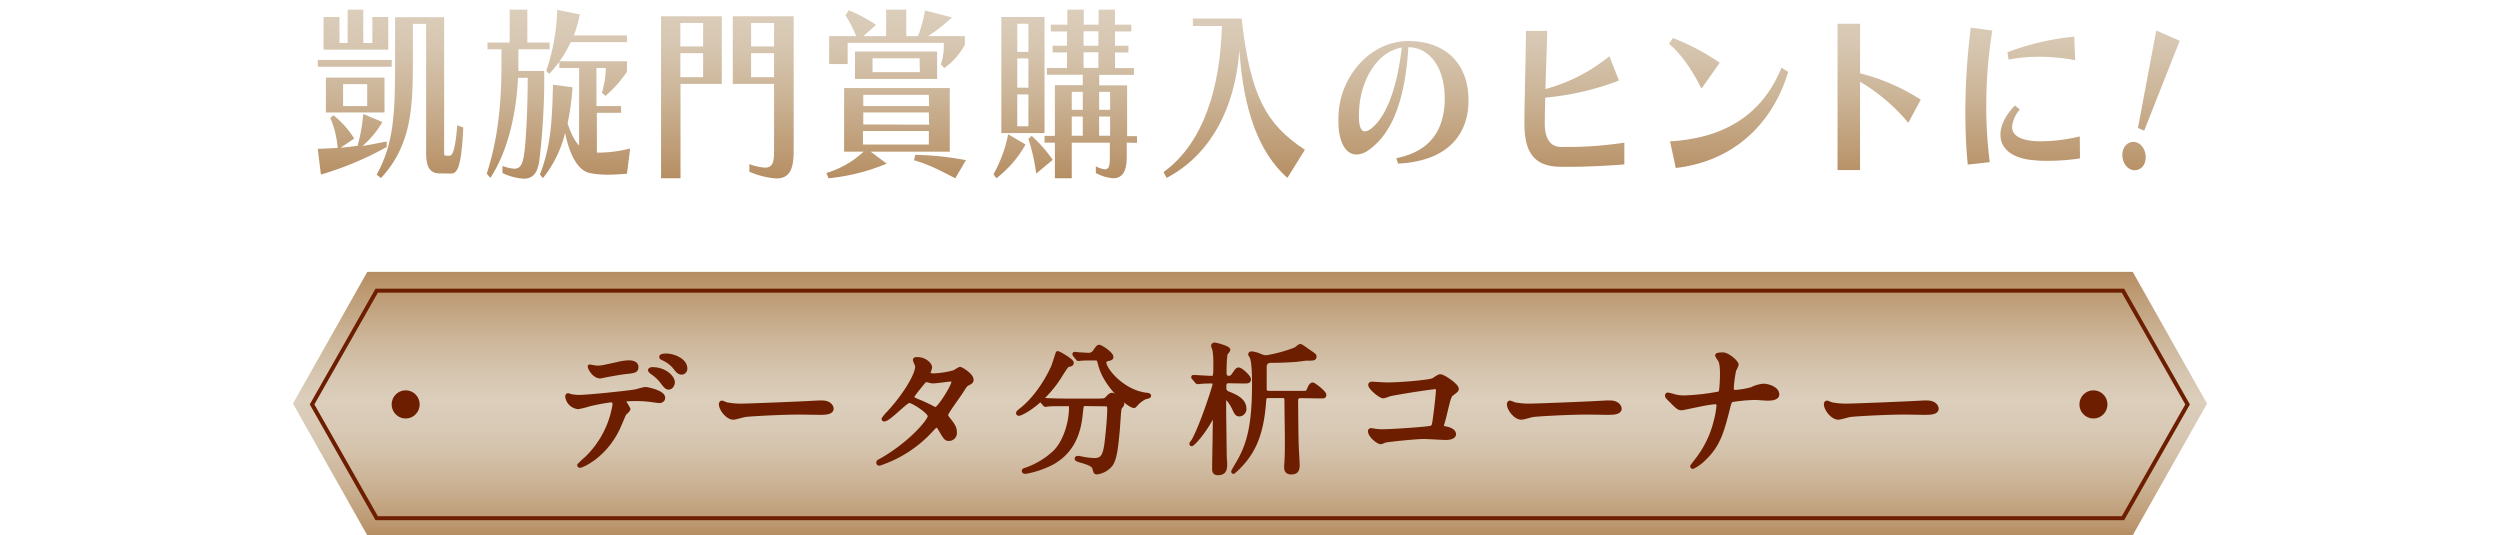 <svg xmlns="http://www.w3.org/2000/svg" xmlns:xlink="http://www.w3.org/1999/xlink" width="640" height="137.04" viewBox="0 0 640 137.04">
  <defs>
    <linearGradient id="a256082d-b9ef-4ea7-a92a-6beecf9b056c" data-name="新規グラデーションスウォッチ 2" x1="320" y1="137.04" x2="320" y2="69.59" gradientUnits="userSpaceOnUse">
      <stop offset="0" stop-color="#b58d62"/>
      <stop offset="0.04" stop-color="#bb976f"/>
      <stop offset="0.17" stop-color="#c9af90"/>
      <stop offset="0.3" stop-color="#d3c0a8"/>
      <stop offset="0.41" stop-color="#d9cab6"/>
      <stop offset="0.51" stop-color="#dbcebb"/>
      <stop offset="0.6" stop-color="#d7c7b2"/>
      <stop offset="0.75" stop-color="#ccb598"/>
      <stop offset="0.94" stop-color="#bb976f"/>
      <stop offset="1" stop-color="#b58d62"/>
    </linearGradient>
    <linearGradient id="f8ac080f-4ce1-4d6b-bc2f-4de33e969432" data-name="名称未設定グラデーション 4" x1="319.68" y1="2.48" x2="319.68" y2="45.69" gradientUnits="userSpaceOnUse">
      <stop offset="0" stop-color="#dbcebb"/>
      <stop offset="0.19" stop-color="#d7c7b2"/>
      <stop offset="0.5" stop-color="#ccb598"/>
      <stop offset="0.89" stop-color="#bb976f"/>
      <stop offset="1" stop-color="#b58d62"/>
    </linearGradient>
  </defs>
  <title>title-data</title>
  <g id="ba2f6ceb-a5ac-4d47-8701-c312bf65809c" data-name="要素">
    <g>
      <g>
        <polygon points="545.97 69.59 94.03 69.59 75 103.32 94.03 137.04 545.97 137.04 565 103.32 545.97 69.59" style="fill: url(#a256082d-b9ef-4ea7-a92a-6beecf9b056c)"/>
        <g>
          <path d="M160.9,104.73c0,.26-.87,1-1,1.13s-1.49,3.48-1.81,4.09c-3.48,7-9.14,9.32-9.61,9.32-.15,0-.22-.07-.22-.18a23.75,23.75,0,0,1,1.92-1.81,24.49,24.49,0,0,0,7.11-13.67c0-.43-.07-1.09-.87-1.09a45.45,45.45,0,0,0-5.77,1.09,22.11,22.11,0,0,1-2.61.65,3.16,3.16,0,0,1-2.86-2.75c0-.22.07-.36.25-.36a2.94,2.94,0,0,1,.55.18,11,11,0,0,0,2.28.25c2.32,0,11.71-1,14.25-1.38.43-.07,2.32-.65,2.72-.65s4.57.8,4.57,2.28c0,.66-.58.87-1,.87s-2.18-.29-2.54-.32c-.76-.07-1.78-.18-2.58-.18a30.9,30.9,0,0,0-3.66.11.43.43,0,0,0-.25.54A12,12,0,0,1,160.9,104.73Zm-8.05-10.65c1.12,0,1.52-.11,5.15-.91a14.6,14.6,0,0,1,2.9-.44c.76,0,2.06.15,2.06,1.2s-.61,1.12-2.75,1.34c-1.85.22-4.28.69-4.82.8-.18,0-1.6.33-1.71.33-1.77,0-2.9-2.54-2.72-2.61C151,93.79,152.56,94.08,152.85,94.08Zm19.43,3.8c0,.55-.43,1.38-1.09,1.38-.5,0-.83-.29-1.84-1.67a10.89,10.89,0,0,0-2.47-2.25c-.15-.1-.51-.43-.51-.58s.33-.29.62-.29C170.25,94.47,172.28,96.61,172.28,97.88Zm3.19-3.55a1,1,0,0,1-.94,1.09c-.76,0-1.23-.62-1.85-1.45a8.46,8.46,0,0,0-3-2.21c-.37-.15-.44-.29-.44-.4,0-.37,1.09-.37,1.34-.37C172.5,91,175.47,92.23,175.47,94.33Z" style="fill: #6e1e00;stroke: #6e1e00;stroke-miterlimit: 10;stroke-width: 0.968px"/>
          <path d="M209.6,103c.21,0,.61,0,.79,0,2.22,0,2.54,1.35,2.54,1.6,0,1-1.48,1.12-3,1.12-.83,0-4.46-.07-5.18-.07-5,0-13.31.47-14.18.65-.43.08-2.39.66-2.83.66-1.55,0-3.22-2.25-3.22-3.48,0-.22.11-.44.29-.44s1,.4,1.23.44a20,20,0,0,0,4.42.32C191.65,103.79,204.3,103.32,209.6,103Z" style="fill: #6e1e00;stroke: #6e1e00;stroke-miterlimit: 10;stroke-width: 0.968px"/>
          <path d="M225.59,117.79c7.44-4.21,12.4-10.12,12.4-11.24s-4.31-3.88-5.22-3.88-5.22,4.75-6.42,4.75a.17.17,0,0,1-.18-.18,11.66,11.66,0,0,1,1.31-1.56c4.31-4.68,7.29-9.79,7.29-11.86,0-.29-.58-1.45-.58-1.7s.47-.22.68-.22c1.93,0,3.27,1.41,3.27,2.14,0,.22-.4,1.2-.4,1.41,0,.55.76.62,1.23.62a22.44,22.44,0,0,0,5.44-.87,8.61,8.61,0,0,1,1.34-.8c.36,0,3,1.63,3,2.79,0,.55-.25.66-.9,1s-.69.43-1.78,2.14c-.51.79-3,4.24-3.41,5-.32.51-.4.62-.4.91s0,.4.69,1.23c.87,1.12,1.53,1.92,1.53,3.19a1.56,1.56,0,0,1-1.56,1.74c-.77,0-.91-.25-2.29-2.57-.07-.15-.47-.84-.83-.84s-.55.26-1.27,1a31.31,31.31,0,0,1-13.38,8.74c-.07,0-.4,0-.32-.33C224.83,118.18,224.9,118.18,225.59,117.79ZM244.05,97.7c0-.4-.37-.51-.62-.51-.54,0-3.73.47-4.39.47a3.22,3.22,0,0,1-1.08-.14,2.45,2.45,0,0,0-.87-.15.57.57,0,0,0-.44.15s-3.08,3.63-3.08,4.06.33.62,1.23,1a38,38,0,0,1,4,1.85,2,2,0,0,0,.83.25C240.42,104.52,244.05,98.93,244.05,97.7Z" style="fill: #6e1e00;stroke: #6e1e00;stroke-miterlimit: 10;stroke-width: 0.968px"/>
          <path d="M274.4,92.88c0,.36-.25.43-1,.62-.37.1-1,1.16-1.82,2.46-4.2,6.93-10,10-10.76,10-.15,0-.22-.07-.22-.21s.07-.26.76-.8c4.89-3.84,7.65-9.86,8.16-10.95.25-.54,1.19-3.63,1.23-3.63C271,90.31,274.4,92.26,274.4,92.88Zm3.52,10.59c-.95,0-.95.07-1.16,2-.33,3.19-1,9.46-7.33,13a23.57,23.57,0,0,1-6.92,2.36c-.11,0-.44,0-.44-.26s.19-.25.84-.47a20.76,20.76,0,0,0,7.14-4.39c2.68-2.72,4.1-7.65,4.1-11.42,0-.79-.37-.79-.91-.79h-1.09c-1.34,0-3.08,0-3.73.07-.15,0-.65.11-.76.11s-.22-.11-.33-.26l-.72-.83c-.11-.15-.15-.18-.15-.22s0-.11.15-.11,1.34.15,1.59.15c1.78.07,3.26.11,5,.11h7.94c1.63,0,1.81-.08,2.39-.69s.87-.8,1.12-.8c.58,0,2.69,1.67,2.69,2.43,0,.18-.58.83-.66,1-.18.36-.39,4.49-.47,5.33-.4,4.38-.69,7.36-1.7,9a5.44,5.44,0,0,1-3.7,2.17c-.4,0-.4-.1-.69-1.12-.22-.83-1.45-1.31-3.33-1.85-.8-.22-1.2-.36-1.2-.58s.33-.22.4-.22a13.17,13.17,0,0,1,1.41.26,22,22,0,0,0,2.58.29c1.74,0,2.72-.33,3.22-4.06.37-2.79.73-7,.73-8.85,0-1-.07-1.3-1.09-1.3Zm1.81-11.68c-.91,0-2.14,0-2.9.07-.11,0-.62.08-.73.08s-.14,0-.29-.22l-.68-.83a.39.39,0,0,1-.11-.26s0-.07.11-.07,1.26.14,1.48.14c.4,0,1.92.11,2.18.11a1.85,1.85,0,0,0,1.52-.94c.73-1,.8-1.12,1.09-1.12.47,0,3.15,1.81,3.15,2.61,0,.36-.11.4-1.09.65-.18,0-.72.22-.72.76,0,1.89,4.78,7.65,10.91,8.27.11,0,.55.07.55.29s-.95.4-1.09.43a7.54,7.54,0,0,0-2.21,1.67c-.08.11-.47.54-.58.54-1.24,0-7.22-5-8.67-10.47-.4-1.56-.47-1.71-1.3-1.71Z" style="fill: #6e1e00;stroke: #6e1e00;stroke-miterlimit: 10;stroke-width: 0.968px"/>
          <path d="M314.58,97.63c-1.12,0-1.12.65-1.12,1.74a1.34,1.34,0,0,0,.87,1.27c1.7.69,4.27,1.67,4.27,4a1.42,1.42,0,0,1-1.3,1.49c-.65,0-.87-.4-1.41-1.56s-1.6-2.72-2.07-2.72a.37.37,0,0,0-.4.32v3.27c0,1.08.14,10.55.14,11.31,0,.29.11,1.7.11,1.92,0,1.2,0,2.5-1.88,2.5-1,0-1-.69-1-1.19,0-1,.07-5.81.11-6.89,0-.87.07-5.12.07-6.09,0-.26,0-.62-.29-.62s-.25.11-.62.8c-2.28,4.17-4.75,6.56-5,6.56a.12.12,0,0,1-.1-.11c0-.14.43-.65.5-.76,2.11-3.7,5.44-13.92,5.44-14.5a.67.67,0,0,0-.61-.69c-1.35,0-2.61.07-2.9.11-.11,0-.66.07-.77.07s-.21-.07-.32-.22l-.69-.83c-.07-.07-.18-.18-.18-.26s.07-.07.14-.07c.65,0,3.81.22,4.53.22,1,0,1-.29,1-3.92a20.15,20.15,0,0,0-.25-3.33,6.1,6.1,0,0,1-.33-.91c0-.32.33-.36.47-.36.29,0,3.48.83,3.48,1.38,0,.18-.65.9-.72,1.09a37.23,37.23,0,0,0-.22,5.11,1,1,0,0,0,1.09.94c.36,0,.76-.15,1.2-.8.83-1.23.94-1.34,1.3-1.34.55,0,2.65,1.89,2.65,2.57s-.65.55-2,.55ZM333,101.44c-1.13,0-1.16.65-1.16,1.45,0,1.59.07,9.28.14,10.84,0,.47.26,5.11.26,5.25,0,1.31-.29,2-1.71,2-1.16,0-1.3-.72-1.3-1.34,0-.18,0-.87.07-1.34.11-2,.11-3.34.11-5.8,0-1.41-.11-8.41-.11-10,0-1-.44-1.08-1.05-1.08h-3.48c-.94,0-1,.47-1.09.94-.54,8-2.32,12.58-5.84,16.46a17.9,17.9,0,0,1-2.06,2c-.08,0-.11-.07-.11-.14s1.09-1.93,1.27-2.22c2.46-4.24,4.06-8.84,4.06-20,0-1.64,0-5.84-.62-7.11a3.14,3.14,0,0,1-.36-.62c0-.07,0-.29.43-.29a7.13,7.13,0,0,1,2.18.62,3.94,3.94,0,0,0,1.63.36,37.4,37.4,0,0,0,7.32-2c.22-.07,1.05-.87,1.27-.87a1,1,0,0,1,.44.18l2,1.38c1.16.8,1.26.91,1.26,1.13,0,.61-.21.61-2.17.61-.33,0-2,.26-2.43.29-2.14.18-4.46.26-6.63.26a1.41,1.41,0,0,0-1.53,1.37c0,.84,0,4.93,0,5.84s.76.94,1.12.94h8.08c1.56,0,1.74,0,2-.72.4-1,.69-1.42,1.06-1.42s3,2.07,3,2.65-.18.44-1.92.44Z" style="fill: #6e1e00;stroke: #6e1e00;stroke-miterlimit: 10;stroke-width: 0.968px"/>
          <path d="M355.19,98.39c3.27,0,11-.65,11.79-1.16,1.3-.87,1.45-.94,1.77-.94.73,0,4.21,2.32,4.21,3.26,0,.33-.11.44-1.23,1.27-.66.47-.8,1-2,6.05-.08.33-.58,1.92-.58,2.14,0,.47.32.51.87.62.9.14,2.24.61,2.24,1.52s-1.66,1-2,1c-.91,0-4.94-.25-5.77-.25-2.25,0-9.14.76-9.72.9-.21,0-1.12.44-1.3.44-.65,0-2.79-1.63-2.79-2.9a.29.29,0,0,1,.32-.26,10.78,10.78,0,0,1,1.09.18,12.75,12.75,0,0,0,1.85.11c2.5,0,12-.65,12.54-.94s.58-.65.84-2.46c.43-3.19.76-6.35.76-7.07s-.14-.76-.54-.76c-1.13,0-10.12,1.45-11.53,1.77-.33.07-1.6.58-1.89.58-.8,0-3.37-2.21-3.37-2.93,0-.3.25-.37.44-.37S354.58,98.39,355.19,98.39Z" style="fill: #6e1e00;stroke: #6e1e00;stroke-miterlimit: 10;stroke-width: 0.968px"/>
          <path d="M411.33,103c.21,0,.61,0,.79,0,2.21,0,2.54,1.35,2.54,1.6,0,1-1.49,1.12-3,1.12-.83,0-4.46-.07-5.18-.07-5,0-13.31.47-14.18.65-.43.08-2.39.66-2.83.66-1.56,0-3.22-2.25-3.22-3.48,0-.22.11-.44.29-.44s1.05.4,1.23.44a20,20,0,0,0,4.42.32C393.38,103.79,406,103.32,411.33,103Z" style="fill: #6e1e00;stroke: #6e1e00;stroke-miterlimit: 10;stroke-width: 0.968px"/>
          <path d="M439,103a32.41,32.41,0,0,0-3.48.54c-.8.15-4.79,1-4.93,1-.87,0-1.05-.18-2.86-2-.95-.94-1-1-1-1.3a.24.24,0,0,1,.25-.26,10.66,10.66,0,0,1,1.45.37,9.61,9.61,0,0,0,2.76.36,57.06,57.06,0,0,0,8.85-1c.47-.22.5-.54.58-1.27.1-.94.18-2.68.18-3.63,0-2.1-.18-3.08-.58-3.73a5.76,5.76,0,0,1-.66-1.09c0-.29,1.2-.29,1.56-.29,1.09,0,3.48,1.92,3.48,2.69a7.81,7.81,0,0,1-.61,1.34,29.71,29.71,0,0,0-.62,4.57c0,.65.22,1,.94,1a20.71,20.71,0,0,0,4.14-.72,8.26,8.26,0,0,1,3-.87c1,0,3.56.65,3.56,2.28,0,1.09-1.93,1.09-2.54,1.09s-2.76-.18-3.23-.18a44.23,44.23,0,0,0-5.8.54c-.4.14-.65.47-.87,1.41-1.67,6.6-2.54,10.08-6.49,13.78a10.23,10.23,0,0,1-2.72,1.92.17.17,0,0,1-.18-.18c0-.11,1.12-1.45,1.81-2.43a25.93,25.93,0,0,0,4.17-9,22.78,22.78,0,0,0,.76-4.25C439.9,103.32,439.54,103,439,103Z" style="fill: #6e1e00;stroke: #6e1e00;stroke-miterlimit: 10;stroke-width: 0.968px"/>
          <path d="M492.48,103c.22,0,.62,0,.8,0,2.21,0,2.54,1.35,2.54,1.6,0,1-1.49,1.12-3,1.12-.84,0-4.46-.07-5.19-.07-5,0-13.3.47-14.17.65-.44.08-2.4.66-2.83.66-1.56,0-3.23-2.25-3.23-3.48,0-.22.11-.44.29-.44s1.05.4,1.24.44a19.9,19.9,0,0,0,4.42.32C474.54,103.79,487.19,103.32,492.48,103Z" style="fill: #6e1e00;stroke: #6e1e00;stroke-miterlimit: 10;stroke-width: 0.968px"/>
        </g>
        <polygon points="96.43 132.66 79.89 103.53 96.43 74.41 543.48 74.41 560.02 103.53 543.48 132.66 96.43 132.66" style="fill: none;stroke: #6e1e00;stroke-miterlimit: 10;stroke-width: 1.028px"/>
      </g>
      <ellipse cx="103.85" cy="103.53" rx="3.59" ry="3.61" style="fill: #6e1e00"/>
      <ellipse cx="535.92" cy="103.53" rx="3.59" ry="3.61" style="fill: #6e1e00"/>
    </g>
    <g>
      <path d="M81.35,17.08V15.35h18.93v1.73ZM99,37.62a81,81,0,0,1-16.85,7.06l-.81-6.58c1.59-.05,3.55-.14,5.1-.24a24.51,24.51,0,0,0-1.88-7.68l.82-.67a23.66,23.66,0,0,1,5.3,5.95l-3.47,2.35c1.84-.14,2.49-.28,4.33-.48A44.55,44.55,0,0,0,93,29.17l4.89,2.07a24.41,24.41,0,0,1-5.1,6.14c1.8-.29,4.41-.82,6.2-1.15ZM82.82,12.71V4.35H86.9V11H89V2.48h4V11h2.32V4.35h4.08v8.36Zm.61,16.08V19.86h15v8.93ZM94,21.54H87.83v5.62H94Zm18.6,22.85c-2.53,0-3.51-1.58-3.51-5.28v-33H105.7v9.46c0,11.9-.36,21.6-8.16,30l-1.1-.86c4.45-8.17,4.7-15.8,4.7-29.14V4.4H113.7V38.87c0,.91,0,1,.86,1h.57c.65,0,1.43-1.34,1.92-7.78l1.55.53c-.49,10.66-1.63,11.81-3.18,11.81Z" style="fill: url(#f8ac080f-4ce1-4d6b-bc2f-4de33e969432)"/>
      <path d="M128.63,42.47a10.57,10.57,0,0,0,3,.72c1.63,0,2.21-1.2,2.61-4.18.53-4,.86-13.39.86-19.1h-2.49c-.37,8.25-2.32,18.48-7.1,25.63l-.9-1.1c3-9.17,3.76-18.82,3.76-27.51V12.61H124.8V10.88h5.67V2.48H135v8.4h5.71v1.73h-8v5.57h6.61a179.53,179.53,0,0,1-1.26,23c-.45,3-1.55,4.56-4,4.56a15.08,15.08,0,0,1-5.43-1.44Zm31.87,2c-1.63.14-3.26.24-4.81.24a22.57,22.57,0,0,1-4.57-.39c-3.15-.57-5.27-4.56-6.45-10.27A30.08,30.08,0,0,1,139,45.59l-.78-.91c2.94-7.59,3.1-14.26,3.35-23l5,.67a69.55,69.55,0,0,1-1.26,9.26c.94,2.83,1.88,4.56,2.94,5.62V17.41h-5.06V15.83c-.78,1-1.63,2.06-2.57,3.07l-.78-.72a53.94,53.94,0,0,0,2.82-15.65l5.79,1.15a34,34,0,0,1-1.55,5.38H160.5v1.73H146.1a29.68,29.68,0,0,1-2.86,4.89H160.5v2.69A31.05,31.05,0,0,1,155,24.56l-.9-.81a24.81,24.81,0,0,0,1-6.34h-2.41v9.75H159v1.72h-6.2V39.06c.32,0,.65,0,1.06,0a32.58,32.58,0,0,0,7.47-1.06Z" style="fill: url(#f8ac080f-4ce1-4d6b-bc2f-4de33e969432)"/>
      <path d="M169.23,45.64V4.16h15.55V21.49H174.21V45.64ZM180,5.89h-5.83v6H180Zm0,7.73h-5.83v6.14H180Zm18.16,7.87H187.59V4.16h15.59V38.68c0,4.65-1.06,7-4.45,7a20.76,20.76,0,0,1-6.9-1.73V42a13.4,13.4,0,0,0,4,.91c2,0,2.33-1.44,2.33-4.22Zm0-15.6h-5.88v6h5.88Zm0,7.73h-5.88v6.14h5.88Z" style="fill: url(#f8ac080f-4ce1-4d6b-bc2f-4de33e969432)"/>
      <path d="M222.88,38.82,227,41.89a52.46,52.46,0,0,1-14.89,3.75l-.57-1.35a24.18,24.18,0,0,0,9.55-5.47h-5V22.55h27.05V38.82Zm18-22.32a15.93,15.93,0,0,0,.73-5.52H217V16.4h-4.74V9.25h6.94a30.94,30.94,0,0,0-2.77-5.33l.85-1.29a39.07,39.07,0,0,1,7,3.74l-3.26,2.88h5.83V2.48H232V9.25H235a32.07,32.07,0,0,0,1.79-6.58l6.9,1.78a40.31,40.31,0,0,1-6.12,4.8H247v2.21a17.38,17.38,0,0,1-5.27,5.95Zm-22,3.7v-7H239.9v7Zm18.9,4.08H221v2.88h16.86Zm0,4.51H221v3.07l16.86.05Zm0,4.75-16.86,0V37h16.86Zm-2.37-18.63H223.37v3.56h12.12Zm9.14,30.73c-4.08-2.11-6.81-3.55-10.57-4.61l.33-1.39A76,76,0,0,1,247.28,41Z" style="fill: url(#f8ac080f-4ce1-4d6b-bc2f-4de33e969432)"/>
      <path d="M254.34,44.58a34,34,0,0,0,3.75-10.22L262.54,37a28.67,28.67,0,0,1-7.47,8.64Zm2-10.51V4.35h11.06V34.07Zm6.93-28h-2.85v7.2h2.85Zm0,8.88h-2.85v7.49h2.85Zm0,9.22h-2.85v8.16h2.85Zm2,20.26a50,50,0,0,0-2-8.88l.85-.77a37.52,37.52,0,0,1,5.39,6.14Zm23.18-7.92v3.69c0,3.22-.86,5.43-3.47,5.43a10.86,10.86,0,0,1-4.45-1.35V42.57a5.88,5.88,0,0,0,2.33.76c1.1,0,1.26-1,1.26-3.12V36.52h-9.75v9.12h-4.32V36.52h-2.65V34.79h2.65v-13h7.14V19.14h-9.18V17.41h5.14v-4h-3.67V11.7h3.67V8.05H269V6.32h4.24V2.48h4.2V6.32h3.8V2.48h4.2V6.32h4.16V8.05h-4.16V11.7h3.43v1.73h-3.43v4h4.85v1.73h-8.89v2.69h7.14v13h2.53v1.73Zm-11.26-13h-2.82v4.6h2.82Zm0,6.33h-2.82v4.9h2.82Zm4-21.84h-3.8V11.7h3.8Zm0,5.38h-3.8v4h3.8Zm3,10.13h-2.81v4.6h2.81Zm0,6.33h-2.81v4.9h2.81Z" style="fill: url(#f8ac080f-4ce1-4d6b-bc2f-4de33e969432)"/>
      <path d="M329.57,45.54C322.19,39,318.27,28,317.29,12.85c-1.1,14.83-7.38,26.79-18.64,32.69l-.78-1.49c10.49-7.58,14.53-22.17,14.93-37.39h-7.42V4.74h12.48c2.21,19.92,6.33,27.12,16.2,33.6Z" style="fill: url(#f8ac080f-4ce1-4d6b-bc2f-4de33e969432)"/>
      <path d="M357.44,40.5c8.28-1.68,12-6.62,12.4-14.26,0-.38,0-.76,0-1.15,0-8.26-4.24-13-9.3-13-.81,13.16-4,21.94-10.08,26.26a5.41,5.41,0,0,1-3.18,1.2c-2.65,0-4.65-2.88-4.65-8.59,0-.87,0-1.78.12-2.74.86-9,8.12-17.71,17.83-17.71,9.35,0,15.34,5.71,15.34,15,0,.34,0,.72,0,1.11-.45,9.36-7,14.74-18,15.26ZM348,27.2c-.08,1-.12,1.83-.12,2.55,0,2.69.57,3.89,1.55,3.89a3.35,3.35,0,0,0,1.76-.87c3.63-2.93,6.44-10,7.67-20.59C352.38,13.28,348.59,20.53,348,27.2Z" style="fill: url(#f8ac080f-4ce1-4d6b-bc2f-4de33e969432)"/>
      <path d="M415.83,42.09c-3.23.28-9.63.62-14.41.62-1.06,0-2,0-2.85-.05-7-.38-8.33-5.37-8.33-11.28,0-4,.41-19.34.41-23.47h5.43c0,2.11-.29,8.92-.45,14.88A43.88,43.88,0,0,0,412,14.39l2.45,6.24A71.48,71.48,0,0,1,395.59,25c-.08,2.78-.13,5.18-.13,6.62,0,3.31,1.07,5.81,3.88,6,.7,0,1.43,0,2.2,0a96.69,96.69,0,0,0,14.29-1.1Z" style="fill: url(#f8ac080f-4ce1-4d6b-bc2f-4de33e969432)"/>
      <path d="M435.57,22.69c-2.41-4.89-5.3-9-8.32-11.47l1-1.49a57.18,57.18,0,0,1,12,6.34Zm22.2-4.27C454.18,30.42,445,41.13,429,43l-1.47-6.82c15.51-.91,24.2-8.16,28.52-18.86Z" style="fill: url(#f8ac080f-4ce1-4d6b-bc2f-4de33e969432)"/>
      <path d="M488.53,31.43a47.92,47.92,0,0,0-12.36-10.51V43.53h-5.76V6.08h5.76V18.76a52.36,52.36,0,0,1,15.54,6.76Z" style="fill: url(#f8ac080f-4ce1-4d6b-bc2f-4de33e969432)"/>
      <path d="M503.75,42.13c-.41-4.08-.62-8.59-.62-13.25a174.74,174.74,0,0,1,1.39-21.79l5.51.72a121.13,121.13,0,0,0-1.55,19.54,112.15,112.15,0,0,0,.9,14.16Zm28.72-1.58a55.05,55.05,0,0,1-8.08.62c-1.18,0-2.32,0-3.51-.14-6.12-.43-8.77-3.22-8.77-6.53,0-2.4,1.35-5.09,3.71-7.49l1.27,1a8.06,8.06,0,0,0-2,4.47c0,2,1.75,3.36,5.92,3.64.53.05,1.06.05,1.59.05a44.86,44.86,0,0,0,9.83-1.25Zm-1.22-25.16a52.93,52.93,0,0,0-9.18-.86,42.07,42.07,0,0,0-7.88.72l-.28-1.87a65.37,65.37,0,0,1,17.09-4Z" style="fill: url(#f8ac080f-4ce1-4d6b-bc2f-4de33e969432)"/>
      <path d="M543.38,40.47c-.36-2,.65-3.82,2.29-4.11s3.21,1,3.57,3.08-.65,3.82-2.3,4.11S543.73,42.51,543.38,40.47Zm3.94-7.71L552,7.81l6,2.64-9.09,23Z" style="fill: url(#f8ac080f-4ce1-4d6b-bc2f-4de33e969432)"/>
    </g>
  </g>
</svg>
